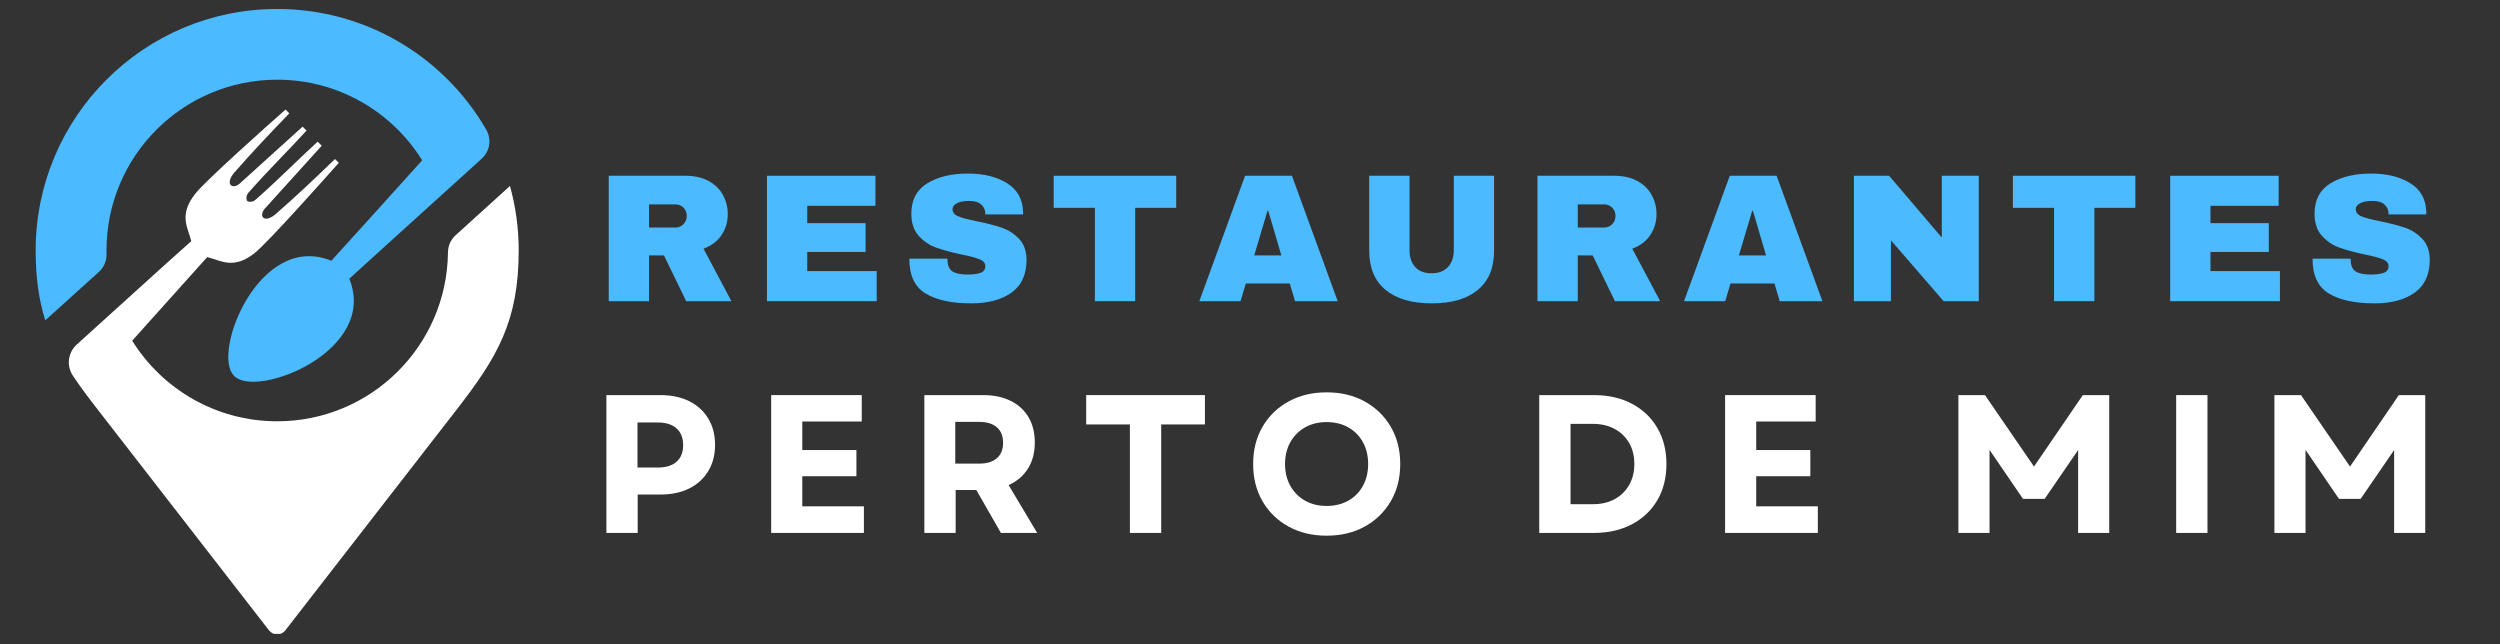 <svg xmlns="http://www.w3.org/2000/svg" xmlns:xlink="http://www.w3.org/1999/xlink" width="2386" zoomAndPan="magnify" viewBox="0 0 1789.5 461.25" height="615" preserveAspectRatio="xMidYMid meet" version="1.0"><rect x="0" y="0" width="1789.5" height="461.25" fill="#333333" stroke="none"/><defs><g/><clipPath id="389c0aef1a"><path d="M 49 78 L 371.52 78 L 371.52 453.715 L 49 453.715 Z M 49 78 " clip-rule="nonzero"/></clipPath><clipPath id="3302362e31"><path d="M 25.504 6.426 L 351 6.426 L 351 274 L 25.504 274 Z M 25.504 6.426 " clip-rule="nonzero"/></clipPath></defs><g fill="#ffffff" fill-opacity="1"><g transform="translate(422.201, 381.47)"><g><path d="M 11.844 0 L 11.844 -98.656 L 50.453 -98.656 C 58.441 -98.656 65.348 -97.195 71.172 -94.281 C 76.992 -91.375 81.523 -87.238 84.766 -81.875 C 88.016 -76.52 89.641 -70.227 89.641 -63 C 89.641 -55.852 88.016 -49.602 84.766 -44.25 C 81.523 -38.895 76.992 -34.758 71.172 -31.844 C 65.348 -28.938 58.441 -27.484 50.453 -27.484 L 34.25 -27.484 L 34.25 0 Z M 34.109 -46.797 L 48.625 -46.797 C 54.445 -46.797 58.93 -48.18 62.078 -50.953 C 65.223 -53.723 66.797 -57.691 66.797 -62.859 C 66.797 -68.023 65.223 -72.016 62.078 -74.828 C 58.93 -77.648 54.445 -79.062 48.625 -79.062 L 34.109 -79.062 Z M 34.109 -46.797 "/></g></g></g><g fill="#ffffff" fill-opacity="1"><g transform="translate(540.162, 381.47)"><g><path d="M 11.844 0 L 11.844 -98.656 L 76.672 -98.656 L 76.672 -79.766 L 34.109 -79.766 L 34.109 -59.328 L 72.859 -59.328 L 72.859 -40.594 L 34.109 -40.594 L 34.109 -19.031 L 78.219 -19.031 L 78.219 0 Z M 11.844 0 "/></g></g></g><g fill="#ffffff" fill-opacity="1"><g transform="translate(649.808, 381.47)"><g><path d="M 11.844 0 L 11.844 -98.656 L 53.984 -98.656 C 61.492 -98.656 68.02 -97.289 73.562 -94.562 C 79.113 -91.844 83.391 -87.945 86.391 -82.875 C 89.398 -77.801 90.906 -71.738 90.906 -64.688 C 90.906 -57.457 89.258 -51.234 85.969 -46.016 C 82.688 -40.797 78.082 -36.875 72.156 -34.25 L 92.594 0 L 66.656 0 L 49.047 -30.719 L 34.25 -30.719 L 34.25 0 Z M 33.969 -49.609 L 51.016 -49.609 C 56.555 -49.609 60.805 -50.898 63.766 -53.484 C 66.734 -56.066 68.219 -59.754 68.219 -64.547 C 68.219 -69.336 66.734 -73.023 63.766 -75.609 C 60.805 -78.191 56.555 -79.484 51.016 -79.484 L 33.969 -79.484 Z M 33.969 -49.609 "/></g></g></g><g fill="#ffffff" fill-opacity="1"><g transform="translate(773.265, 381.47)"><g><path d="M 35.516 0 L 35.516 -77.656 L 4.234 -77.656 L 4.234 -98.656 L 89.219 -98.656 L 89.219 -77.656 L 57.922 -77.656 L 57.922 0 Z M 35.516 0 "/></g></g></g><g fill="#ffffff" fill-opacity="1"><g transform="translate(890.944, 381.47)"><g><path d="M 58.625 1.969 C 48.383 1.969 39.297 -0.211 31.359 -4.578 C 23.422 -8.953 17.219 -14.988 12.75 -22.688 C 8.289 -30.395 6.062 -39.273 6.062 -49.328 C 6.062 -59.379 8.289 -68.254 12.75 -75.953 C 17.219 -83.66 23.422 -89.695 31.359 -94.062 C 39.297 -98.438 48.383 -100.625 58.625 -100.625 C 68.969 -100.625 78.082 -98.438 85.969 -94.062 C 93.863 -89.695 100.066 -83.66 104.578 -75.953 C 109.086 -68.254 111.344 -59.379 111.344 -49.328 C 111.344 -39.273 109.086 -30.395 104.578 -22.688 C 100.066 -14.988 93.863 -8.953 85.969 -4.578 C 78.082 -0.211 68.969 1.969 58.625 1.969 Z M 28.891 -49.328 C 28.891 -43.41 30.156 -38.195 32.688 -33.688 C 35.227 -29.176 38.727 -25.648 43.188 -23.109 C 47.656 -20.578 52.801 -19.312 58.625 -19.312 C 64.551 -19.312 69.742 -20.578 74.203 -23.109 C 78.66 -25.648 82.133 -29.176 84.625 -33.688 C 87.125 -38.195 88.375 -43.41 88.375 -49.328 C 88.375 -55.242 87.125 -60.457 84.625 -64.969 C 82.133 -69.477 78.66 -73 74.203 -75.531 C 69.742 -78.07 64.551 -79.344 58.625 -79.344 C 52.801 -79.344 47.656 -78.07 43.188 -75.531 C 38.727 -73 35.227 -69.477 32.688 -64.969 C 30.156 -60.457 28.891 -55.242 28.891 -49.328 Z M 28.891 -49.328 "/></g></g></g><g fill="#ffffff" fill-opacity="1"><g transform="translate(1032.582, 381.47)"><g/></g></g><g fill="#ffffff" fill-opacity="1"><g transform="translate(1089.942, 381.47)"><g><path d="M 11.844 0 L 11.844 -98.656 L 50.875 -98.656 C 61.301 -98.656 70.414 -96.586 78.219 -92.453 C 86.02 -88.316 92.082 -82.535 96.406 -75.109 C 100.727 -67.691 102.891 -59.098 102.891 -49.328 C 102.891 -39.461 100.727 -30.844 96.406 -23.469 C 92.082 -16.094 86.02 -10.336 78.219 -6.203 C 70.414 -2.066 61.301 0 50.875 0 Z M 34.25 -20.578 L 50.453 -20.578 C 56.273 -20.578 61.395 -21.773 65.812 -24.172 C 70.227 -26.566 73.68 -29.926 76.172 -34.25 C 78.66 -38.57 79.906 -43.598 79.906 -49.328 C 79.906 -55.148 78.66 -60.195 76.172 -64.469 C 73.68 -68.75 70.203 -72.086 65.734 -74.484 C 61.273 -76.879 56.086 -78.078 50.172 -78.078 L 34.25 -78.078 Z M 34.25 -20.578 "/></g></g></g><g fill="#ffffff" fill-opacity="1"><g transform="translate(1222.982, 381.47)"><g><path d="M 11.844 0 L 11.844 -98.656 L 76.672 -98.656 L 76.672 -79.766 L 34.109 -79.766 L 34.109 -59.328 L 72.859 -59.328 L 72.859 -40.594 L 34.109 -40.594 L 34.109 -19.031 L 78.219 -19.031 L 78.219 0 Z M 11.844 0 "/></g></g></g><g fill="#ffffff" fill-opacity="1"><g transform="translate(1332.628, 381.47)"><g/></g></g><g fill="#ffffff" fill-opacity="1"><g transform="translate(1389.989, 381.47)"><g><path d="M 11.844 0 L 11.844 -98.656 L 30.859 -98.656 L 65.953 -47.5 L 100.906 -98.656 L 119.797 -98.656 L 119.797 0 L 97.531 0 L 97.531 -59.328 L 73.562 -24.375 L 58.062 -24.375 L 34.109 -59.469 L 34.109 0 Z M 11.844 0 "/></g></g></g><g fill="#ffffff" fill-opacity="1"><g transform="translate(1545.86, 381.47)"><g><path d="M 11.844 0 L 11.844 -98.656 L 34.25 -98.656 L 34.25 0 Z M 11.844 0 "/></g></g></g><g fill="#ffffff" fill-opacity="1"><g transform="translate(1616.186, 381.47)"><g><path d="M 11.844 0 L 11.844 -98.656 L 30.859 -98.656 L 65.953 -47.5 L 100.906 -98.656 L 119.797 -98.656 L 119.797 0 L 97.531 0 L 97.531 -59.328 L 73.562 -24.375 L 58.062 -24.375 L 34.109 -59.469 L 34.109 0 Z M 11.844 0 "/></g></g></g><g clip-path="url(#389c0aef1a)"><path fill="#ffffff" d="M 52.148 268.871 C 57.309 276.656 63.285 284.629 69.988 293.23 L 192.605 451.258 C 194.055 453.07 196.047 454.066 198.402 454.066 C 200.758 454.066 202.75 453.07 204.199 451.258 L 326.637 293.504 C 355.797 255.918 371.281 230.289 371.281 179.305 C 371.281 163.277 369.109 147.789 365.035 133.121 L 326.273 168.258 C 322.652 171.516 320.75 175.773 320.66 180.664 C 319.934 247.586 265.508 301.562 198.402 301.562 C 154.57 301.562 116.172 278.469 94.621 243.875 C 112.824 223.59 131.023 203.395 148.324 184.016 C 158.102 186.461 167.066 193.16 182.191 181.207 C 191.699 173.691 232 128.41 242.504 116.547 L 239.789 113.828 C 225.391 127.777 211.988 140.453 196.953 153.586 C 188.621 160.289 184.273 154.219 190.703 148.062 L 230.281 104.32 L 227.383 101.422 C 213.434 114.102 199.762 128.047 185.453 140.727 C 183.188 142.445 181.738 145.344 177.301 144.168 L 177.031 143.805 L 176.668 143.535 C 175.492 139.098 178.387 137.648 180.109 135.383 C 192.789 121.074 206.734 107.398 219.414 93.453 L 216.605 90.648 L 172.863 130.223 C 166.797 136.652 160.637 132.305 167.34 123.973 C 180.473 108.941 193.148 95.535 207.098 81.137 L 204.379 78.422 C 192.516 88.926 147.145 129.227 139.719 138.734 C 127.766 153.949 134.465 162.824 136.91 172.605 C 130.301 178.488 123.598 184.559 116.809 190.625 L 54.863 246.684 C 48.613 252.477 47.438 261.805 52.148 268.871 " fill-opacity="1" fill-rule="evenodd"/></g><g clip-path="url(#3302362e31)"><path fill="#4bbaff" d="M 198.402 57.047 C 242.234 57.047 280.633 80.051 302.184 114.734 C 280.633 138.734 258.988 162.641 237.164 186.641 C 185.633 165.629 151.582 252.297 167.25 268.688 C 167.34 268.777 167.52 268.961 167.613 269.051 L 167.973 269.414 C 184.367 285.078 270.941 251.121 250.023 199.5 C 257.266 192.891 264.512 186.367 271.664 179.848 C 271.664 179.848 271.664 179.848 271.758 179.758 C 276.555 175.41 281.355 171.062 286.246 166.625 L 344.656 113.738 C 350.727 108.305 352.082 99.613 347.918 92.547 C 318.031 41.02 262.246 6.426 198.402 6.426 C 102.953 6.426 25.523 83.855 25.523 179.305 C 25.523 199.047 27.875 214.984 32.406 229.293 L 70.621 194.793 C 74.426 191.352 76.328 186.914 76.234 181.84 C 76.234 181.027 76.234 180.211 76.234 179.395 C 76.145 111.746 130.934 57.047 198.402 57.047 " fill-opacity="1" fill-rule="evenodd"/></g><g fill="#4bbaff" fill-opacity="1"><g transform="translate(426.076, 215.577)"><g><path d="M 94.859 -62.234 C 94.859 -56.754 93.379 -51.797 90.422 -47.359 C 87.461 -42.93 83.156 -39.672 77.5 -37.578 L 97.469 0 L 65.109 0 L 49.188 -32.75 L 38.5 -32.75 L 38.5 0 L 9.656 0 L 9.656 -89.766 L 64.594 -89.766 C 71.031 -89.766 76.531 -88.523 81.094 -86.047 C 85.664 -83.566 89.102 -80.219 91.406 -76 C 93.707 -71.781 94.859 -67.191 94.859 -62.234 Z M 65.5 -61.062 C 65.5 -63.414 64.719 -65.375 63.156 -66.938 C 61.594 -68.5 59.676 -69.281 57.406 -69.281 L 38.5 -69.281 L 38.5 -52.719 L 57.406 -52.719 C 59.676 -52.719 61.594 -53.52 63.156 -55.125 C 64.719 -56.738 65.5 -58.719 65.5 -61.062 Z M 65.5 -61.062 "/></g></g></g><g fill="#4bbaff" fill-opacity="1"><g transform="translate(539.332, 215.577)"><g><path d="M 9.656 -89.766 L 87.297 -89.766 L 87.297 -68.25 L 38.5 -68.25 L 38.5 -55.844 L 80.25 -55.844 L 80.25 -35.234 L 38.5 -35.234 L 38.5 -21.531 L 88.203 -21.531 L 88.203 0 L 9.656 0 Z M 9.656 -89.766 "/></g></g></g><g fill="#4bbaff" fill-opacity="1"><g transform="translate(645.281, 215.577)"><g><path d="M 47.359 -91.344 C 58.848 -91.344 68.285 -89.016 75.672 -84.359 C 83.066 -79.703 86.852 -72.805 87.031 -63.672 L 87.031 -62.109 L 60.016 -62.109 L 60.016 -62.625 C 60.016 -65.238 59.055 -67.414 57.141 -69.156 C 55.234 -70.895 52.32 -71.766 48.406 -71.766 C 44.582 -71.766 41.645 -71.195 39.594 -70.062 C 37.551 -68.938 36.531 -67.547 36.531 -65.891 C 36.531 -63.547 37.922 -61.805 40.703 -60.672 C 43.492 -59.547 47.977 -58.375 54.156 -57.156 C 61.375 -55.676 67.305 -54.129 71.953 -52.516 C 76.609 -50.91 80.676 -48.281 84.156 -44.625 C 87.633 -40.969 89.422 -36.008 89.516 -29.75 C 89.516 -19.133 85.926 -11.258 78.75 -6.125 C 71.57 -1 61.977 1.562 49.969 1.562 C 35.969 1.562 25.07 -0.785 17.281 -5.484 C 9.5 -10.18 5.609 -18.488 5.609 -30.406 L 32.875 -30.406 C 32.875 -25.883 34.047 -22.859 36.391 -21.328 C 38.742 -19.805 42.398 -19.047 47.359 -19.047 C 51.016 -19.047 54.035 -19.438 56.422 -20.219 C 58.816 -21.008 60.016 -22.617 60.016 -25.047 C 60.016 -27.223 58.688 -28.852 56.031 -29.938 C 53.383 -31.031 49.062 -32.188 43.062 -33.406 C 35.75 -34.969 29.703 -36.598 24.922 -38.297 C 20.141 -39.992 15.961 -42.797 12.391 -46.703 C 8.828 -50.617 7.047 -55.926 7.047 -62.625 C 7.047 -72.457 10.848 -79.703 18.453 -84.359 C 26.066 -89.016 35.703 -91.344 47.359 -91.344 Z M 47.359 -91.344 "/></g></g></g><g fill="#4bbaff" fill-opacity="1"><g transform="translate(751.23, 215.577)"><g><path d="M 61.328 -66.812 L 61.328 0 L 32.484 0 L 32.484 -66.812 L 3 -66.812 L 3 -89.766 L 90.688 -89.766 L 90.688 -66.812 Z M 61.328 -66.812 "/></g></g></g><g fill="#4bbaff" fill-opacity="1"><g transform="translate(857.179, 215.577)"><g><path d="M 69.812 0 L 66.031 -12.656 L 34.578 -12.656 L 30.797 0 L 1.312 0 L 34.062 -89.766 L 67.594 -89.766 L 100.344 0 Z M 40.578 -32.75 L 60.016 -32.75 L 50.625 -64.719 L 50.109 -64.719 Z M 40.578 -32.75 "/></g></g></g><g fill="#4bbaff" fill-opacity="1"><g transform="translate(970.435, 215.577)"><g><path d="M 99.031 -36.141 C 99.031 -23.879 95.16 -14.531 87.422 -8.094 C 79.68 -1.656 68.676 1.562 54.406 1.562 C 40.145 1.562 29.117 -1.656 21.328 -8.094 C 13.547 -14.531 9.656 -23.879 9.656 -36.141 L 9.656 -89.766 L 38.5 -89.766 L 38.5 -36.531 C 38.5 -31.488 39.844 -27.469 42.531 -24.469 C 45.227 -21.469 49.145 -19.969 54.281 -19.969 C 59.414 -19.969 63.352 -21.488 66.094 -24.531 C 68.832 -27.57 70.203 -31.57 70.203 -36.531 L 70.203 -89.766 L 99.031 -89.766 Z M 99.031 -36.141 "/></g></g></g><g fill="#4bbaff" fill-opacity="1"><g transform="translate(1090.867, 215.577)"><g><path d="M 94.859 -62.234 C 94.859 -56.754 93.379 -51.797 90.422 -47.359 C 87.461 -42.93 83.156 -39.672 77.5 -37.578 L 97.469 0 L 65.109 0 L 49.188 -32.75 L 38.5 -32.75 L 38.5 0 L 9.656 0 L 9.656 -89.766 L 64.594 -89.766 C 71.031 -89.766 76.531 -88.523 81.094 -86.047 C 85.664 -83.566 89.102 -80.219 91.406 -76 C 93.707 -71.781 94.859 -67.191 94.859 -62.234 Z M 65.5 -61.062 C 65.5 -63.414 64.719 -65.375 63.156 -66.938 C 61.594 -68.5 59.676 -69.281 57.406 -69.281 L 38.5 -69.281 L 38.5 -52.719 L 57.406 -52.719 C 59.676 -52.719 61.594 -53.52 63.156 -55.125 C 64.719 -56.738 65.5 -58.719 65.5 -61.062 Z M 65.5 -61.062 "/></g></g></g><g fill="#4bbaff" fill-opacity="1"><g transform="translate(1204.123, 215.577)"><g><path d="M 69.812 0 L 66.031 -12.656 L 34.578 -12.656 L 30.797 0 L 1.312 0 L 34.062 -89.766 L 67.594 -89.766 L 100.344 0 Z M 40.578 -32.75 L 60.016 -32.75 L 50.625 -64.719 L 50.109 -64.719 Z M 40.578 -32.75 "/></g></g></g><g fill="#4bbaff" fill-opacity="1"><g transform="translate(1317.379, 215.577)"><g><path d="M 73.859 0 L 36.141 -43.578 L 36.141 0 L 9.656 0 L 9.656 -89.766 L 34.844 -89.766 L 72.547 -45.531 L 72.547 -89.766 L 99.031 -89.766 L 99.031 0 Z M 73.859 0 "/></g></g></g><g fill="#4bbaff" fill-opacity="1"><g transform="translate(1437.811, 215.577)"><g><path d="M 61.328 -66.812 L 61.328 0 L 32.484 0 L 32.484 -66.812 L 3 -66.812 L 3 -89.766 L 90.688 -89.766 L 90.688 -66.812 Z M 61.328 -66.812 "/></g></g></g><g fill="#4bbaff" fill-opacity="1"><g transform="translate(1543.76, 215.577)"><g><path d="M 9.656 -89.766 L 87.297 -89.766 L 87.297 -68.25 L 38.5 -68.25 L 38.5 -55.844 L 80.25 -55.844 L 80.25 -35.234 L 38.5 -35.234 L 38.5 -21.531 L 88.203 -21.531 L 88.203 0 L 9.656 0 Z M 9.656 -89.766 "/></g></g></g><g fill="#4bbaff" fill-opacity="1"><g transform="translate(1649.709, 215.577)"><g><path d="M 47.359 -91.344 C 58.848 -91.344 68.285 -89.016 75.672 -84.359 C 83.066 -79.703 86.852 -72.805 87.031 -63.672 L 87.031 -62.109 L 60.016 -62.109 L 60.016 -62.625 C 60.016 -65.238 59.055 -67.414 57.141 -69.156 C 55.234 -70.895 52.32 -71.766 48.406 -71.766 C 44.582 -71.766 41.645 -71.195 39.594 -70.062 C 37.551 -68.938 36.531 -67.547 36.531 -65.891 C 36.531 -63.547 37.922 -61.805 40.703 -60.672 C 43.492 -59.547 47.977 -58.375 54.156 -57.156 C 61.375 -55.676 67.305 -54.129 71.953 -52.516 C 76.609 -50.91 80.676 -48.281 84.156 -44.625 C 87.633 -40.969 89.422 -36.008 89.516 -29.75 C 89.516 -19.133 85.926 -11.258 78.75 -6.125 C 71.57 -1 61.977 1.562 49.969 1.562 C 35.969 1.562 25.07 -0.785 17.281 -5.484 C 9.5 -10.18 5.609 -18.488 5.609 -30.406 L 32.875 -30.406 C 32.875 -25.883 34.047 -22.859 36.391 -21.328 C 38.742 -19.805 42.398 -19.047 47.359 -19.047 C 51.016 -19.047 54.035 -19.438 56.422 -20.219 C 58.816 -21.008 60.016 -22.617 60.016 -25.047 C 60.016 -27.223 58.688 -28.852 56.031 -29.938 C 53.383 -31.031 49.062 -32.188 43.062 -33.406 C 35.75 -34.969 29.703 -36.598 24.922 -38.297 C 20.141 -39.992 15.961 -42.797 12.391 -46.703 C 8.828 -50.617 7.047 -55.926 7.047 -62.625 C 7.047 -72.457 10.848 -79.703 18.453 -84.359 C 26.066 -89.016 35.703 -91.344 47.359 -91.344 Z M 47.359 -91.344 "/></g></g></g></svg>